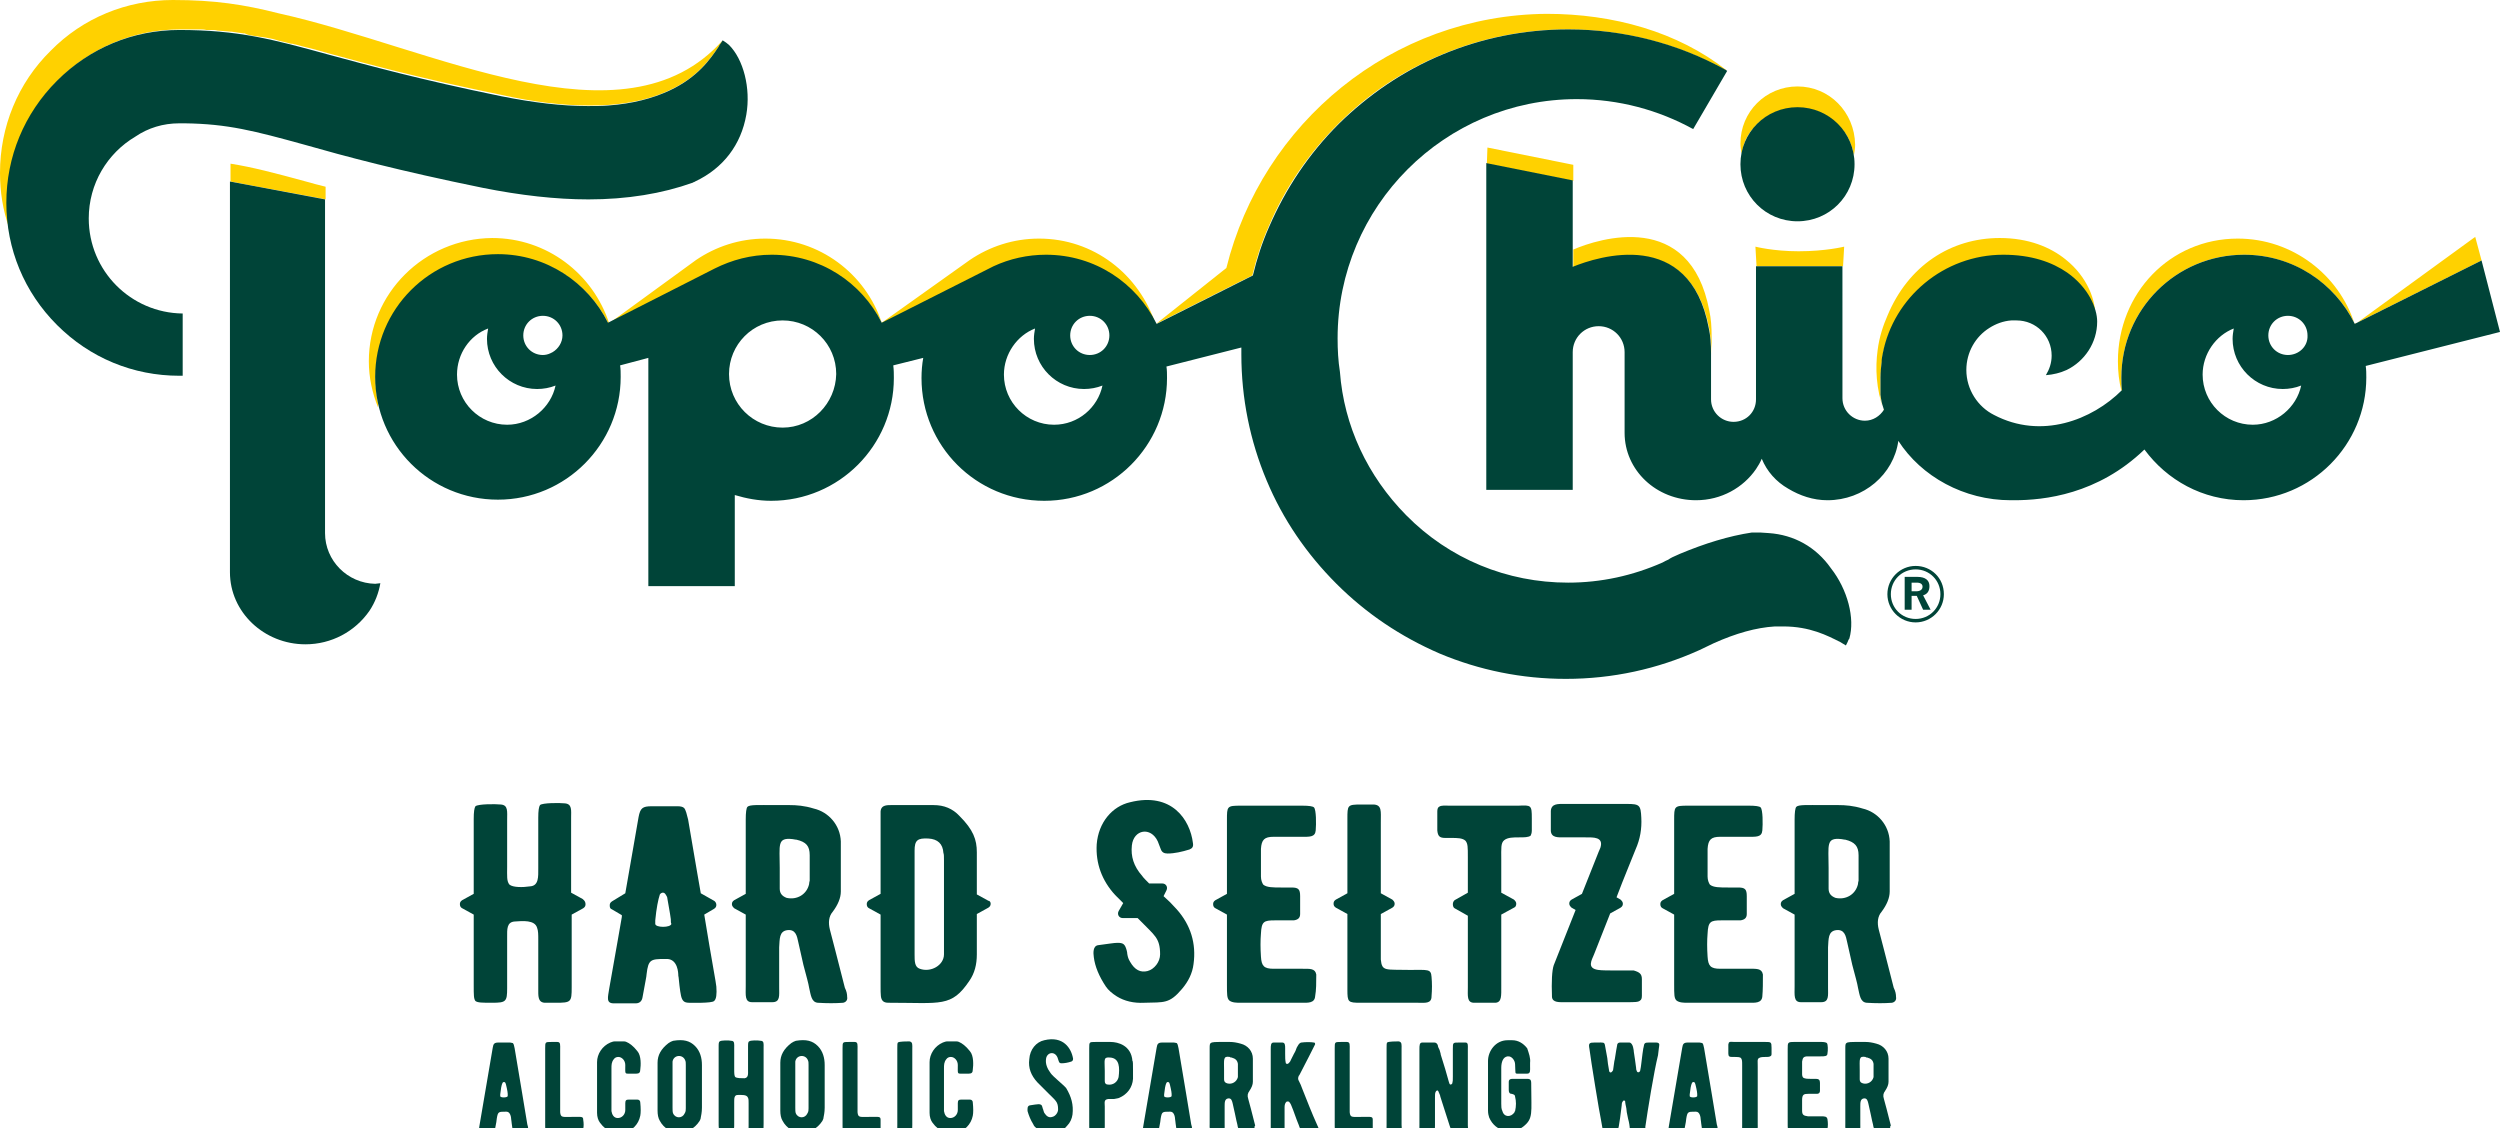 <?xml version="1.0" encoding="UTF-8"?> <!-- Generator: Adobe Illustrator 25.0.0, SVG Export Plug-In . SVG Version: 6.00 Build 0) --> <svg xmlns="http://www.w3.org/2000/svg" xmlns:xlink="http://www.w3.org/1999/xlink" version="1.1" id="レイヤー_1" x="0px" y="0px" width="433.8px" height="195.8px" viewBox="0 0 433.8 195.8" style="enable-background:new 0 0 433.8 195.8;" xml:space="preserve"> <style type="text/css"> .st0{fill:#004438;} .st1{fill:#FFD100;} </style> <g> <g> <g> <g> <path class="st0" d="M101.6,156.9c0,0.3-0.1,0.5-0.4,0.7l-2,1.1v12.6c0,2.6-0.1,2.7-2.8,2.7c-0.8,0-1.5,0-1.9,0 c-1.2-0.1-1.1-1.2-1.1-2.5V163c0-0.8,0-1.5-0.2-2c-0.4-1.4-2.5-1.2-3.9-1.1c-1.4,0.1-1.3,1.4-1.3,2.7v8.9c0,2.3-0.2,2.5-2.6,2.5 c-1.7,0-2.5,0-2.9-0.3c-0.3-0.4-0.3-1-0.3-2.8v-12.2l-2-1.1c-0.2-0.1-0.4-0.3-0.4-0.7c0-0.3,0.1-0.5,0.4-0.7l2-1.1v-13 c0-1.2,0.1-1.9,0.3-2.2c0.5-0.4,3.4-0.4,4.4-0.3c1.3,0.1,1.1,1.2,1.1,2.7v8.1c0,1.6-0.1,2.5,0.4,3.1c0.6,0.5,2.3,0.5,3.6,0.3 c1.5-0.1,1.4-1.7,1.4-3.1v-4.4c0-1.9,0-3.4,0-4.4c0-1.2,0.1-1.9,0.3-2.2c0.4-0.4,3.4-0.4,4.3-0.3c1.3,0.1,1.1,1.2,1.1,2.5v13 l2,1.1C101.5,156.3,101.6,156.6,101.6,156.9z"></path> <path class="st0" d="M123.9,173.7c-0.4,0.4-3.9,0.3-4.3,0.3c-0.5,0-0.8-0.1-1-0.3c-0.4-0.4-0.5-1.1-0.7-2.7 c-0.1-0.7-0.1-1.3-0.2-1.7c0-0.5-0.1-2.8-1.9-2.9c-0.2,0-0.4,0-0.4,0c-2.5,0-2.9,0.1-3.2,2.6c0,0.4-0.3,1.7-0.7,4 c-0.1,0.7-0.5,1.1-1.2,1.1c-1.5,0-2.8,0-3.8,0c-1.4,0-1-1.1-0.8-2.5c1.2-6.7,1.9-10.8,2.2-12.5c0-0.1,0-0.3,0-0.3l-1.7-1 c-0.3-0.1-0.4-0.3-0.4-0.7c0-0.3,0.1-0.5,0.4-0.7l2.3-1.4c1.1-6.1,1.8-10.5,2.3-13.2c0.3-1.6,0.7-1.9,2.3-1.9h4.5 c0.5,0,0.9,0.1,1.1,0.3c0.3,0.3,0.5,1.2,0.7,2c1.4,8.1,2.1,12.4,2.2,12.8l2.3,1.3c0.2,0.1,0.4,0.4,0.4,0.7s-0.1,0.5-0.4,0.7 l-1.7,1c1.3,8,2.1,12.1,2.1,12.5C124.4,172.5,124.3,173.4,123.9,173.7z M116.4,159.5c-0.1-0.9-0.6-3.5-0.6-3.6 c0-0.2-0.1-0.4-0.3-0.7c-0.3-0.5-0.8-0.3-1,0c-0.3,0.9-0.6,2.4-0.8,4.5c0,0.2,0,0.5,0,0.6c0,0.7,2.7,0.7,2.8,0 C116.4,160.2,116.4,159.9,116.4,159.5z"></path> <path class="st0" d="M147,173c0.1,0.5-0.2,0.9-0.7,1c-1.3,0.1-2.8,0.1-4.4,0c-1.1-0.1-1.2-1.3-1.5-2.6c-0.1-0.7-0.5-2.1-1-4 l-0.9-4c-0.2-0.9-0.4-2.2-1.9-2c-1.4,0.2-1.3,1.5-1.4,3v6.9c0,1.5,0.2,2.6-1.2,2.6c-1.1,0-2.3,0-3.5,0c-1.3,0-1.1-1.2-1.1-2.8 v-12.4l-2-1.1c-0.2-0.2-0.4-0.4-0.4-0.7s0.1-0.5,0.4-0.7l2-1.1v-12.9c0-1.2,0.1-2,0.3-2.2c0.4-0.4,1.9-0.3,4.7-0.3h2.6 c1.2,0,2.6,0.1,4.2,0.6c2.6,0.6,4.6,2.9,4.7,5.7c0,1.3,0,4.2,0,8.7c0,1.1-0.5,2.3-1.4,3.5c-0.7,0.8-0.8,1.9-0.5,3.1 c0.4,1.6,1.3,4.9,2.6,10.1C146.9,172,147,172.5,147,173z M138.2,145.7c-0.3,0-0.5-0.1-0.7-0.1c-2.7-0.3-2.2,1-2.2,5 c0,2.2,0,3.5,0,3.6c0,0.8,0.4,1.3,1.2,1.6c1.8,0.4,3.5-0.6,3.9-2.4c0-0.3,0.1-0.5,0.1-0.6v-4.4 C140.5,146.8,139.9,146.1,138.2,145.7z"></path> <path class="st0" d="M171.9,156.8c0,0.3-0.1,0.5-0.4,0.7l-2,1.1v7c0,1.8-0.4,3.3-1.3,4.6c-3.1,4.6-4.9,3.8-13.8,3.8h-0.2 c-0.5,0-0.8-0.1-1-0.3c-0.4-0.4-0.4-1-0.4-2.7v-12.3l-2-1.1c-0.2-0.1-0.4-0.3-0.4-0.7c0-0.3,0.1-0.5,0.4-0.7l2-1.1v-12.6 c0-0.7,0-1.3,0-1.7c0.1-1.2,1.2-1.1,2.2-1.1c4.6,0,6.9,0,7,0c1.8,0,3.3,0.6,4.5,1.9c2.4,2.4,3,4.1,3,6.3v7.3l2,1.1 C171.7,156.3,171.9,156.5,171.9,156.8z M163.7,148c-0.1-1.6-1-2.4-2.6-2.5c-1.9-0.1-2.4,0.3-2.4,2.1v18c0,1.2,0,2.2,0.9,2.5 c1.9,0.7,4.2-0.6,4.2-2.5v-16.3C163.8,148.7,163.8,148.2,163.7,148z"></path> <path class="st0" d="M207.1,167.3c-0.2,1.6-0.9,3-2,4.3c-2.2,2.6-3.1,2.3-6.5,2.4c-1.9,0.1-3.5-0.3-4.8-1.1 c-0.8-0.5-1.5-1.1-1.9-1.7c-1.2-1.8-1.9-3.5-2.1-5.1c-0.1-0.7-0.2-2,0.8-2.1c1.6-0.2,2.7-0.4,3.3-0.4c1,0,1.3,0.2,1.6,1.3 c0,0.1,0.1,0.3,0.1,0.6c0.1,0.6,0.2,0.9,0.5,1.4c0.8,1.4,1.8,1.9,3,1.6c1.2-0.3,2.2-1.6,2.2-2.9c0-2.9-1-3.3-3.5-5.9l-0.4-0.4 h-2.6c-0.6,0-1-0.6-0.7-1.2l0.8-1.4l-1.4-1.4c-2.3-2.5-3.4-5.5-3.2-8.8c0.3-3.8,2.7-6.6,5.8-7.3c7.2-1.8,10.4,3,10.9,7.1 c0.1,0.6-0.1,0.9-0.6,1.1c-1.3,0.4-2.6,0.7-3.8,0.7c-0.6,0-1-0.2-1.2-0.8l-0.5-1.3c-1.2-2.6-4.2-2.1-4.5,0.7 c-0.2,1.9,0.3,3.6,1.8,5.3c0.1,0.2,0.8,0.9,1.2,1.3h2.3c0.6,0,1,0.6,0.7,1.2l-0.5,1c0.9,0.8,1.4,1.3,2.3,2.3 C206.6,160.5,207.6,163.7,207.1,167.3z"></path> <path class="st0" d="M228.2,172.9c-0.1,1.2-1.3,1.1-2.3,1.1h-10.6c-0.7,0-1.5,0-2-0.4c-0.4-0.4-0.4-1-0.4-2.8v-12.1l-2-1.1 c-0.2-0.1-0.4-0.3-0.4-0.7c0-0.3,0.1-0.5,0.4-0.7l2-1.1v-12.8c0-2.4,0-2.5,2.4-2.5H226c1.1,0,1.8,0.1,2,0.3 c0.4,0.4,0.4,2.9,0.3,4c-0.1,1.2-1.1,1.1-2.5,1.1H221c-1.6,0-2.1,0.5-2.2,2.1c0,1.7,0,3.3,0,4.8c0,0.6,0.2,1.1,0.4,1.4 c0.6,0.5,1.7,0.5,3.2,0.5c0.8,0,1.4,0,1.7,0c1.2,0,1.5,0.3,1.5,1.5c0,1,0,2.1,0,3.1c0,0.7-0.4,1-1.1,1.1c-0.7,0-1.9,0-3.3,0 c-1.9,0-2.3,0.2-2.4,2.3c-0.1,1.2-0.1,2.5,0,4c0.1,1.6,0.5,2.1,2.2,2.1h4.8c1.5,0,2.4-0.1,2.6,1 C228.4,170.5,228.4,171.8,228.2,172.9z"></path> <path class="st0" d="M248.4,172.9c0,1.3-1.2,1.1-2.3,1.1h-10c-2.2,0-2.3-0.1-2.3-2.3v-13.1l-2-1.1c-0.3-0.2-0.4-0.4-0.4-0.7 s0.1-0.5,0.4-0.7l2-1.1v-12.9c0-2.4,0-2.5,2.4-2.5c1,0,1.7,0,2.2,0c1.4,0.1,1.2,1.2,1.2,3V155l2,1.1c0.2,0.2,0.4,0.4,0.4,0.7 s-0.1,0.5-0.4,0.7l-2,1.1v5.9c0,1,0,1.6,0,2c0.2,2.1,0.8,1.7,5,1.8c3.2,0,3.7-0.2,3.8,1.2C248.5,170.6,248.5,171.7,248.4,172.9z "></path> <path class="st0" d="M265.8,142c0,1,0,1.7,0,2.1c0,0.4-0.1,0.7-0.2,0.9c-0.4,0.3-1.1,0.3-2,0.3c-1,0-2,0-2.6,0.5 s-0.5,1.4-0.5,3.3v5.8l2.2,1.2c0.2,0.2,0.4,0.4,0.4,0.7s-0.1,0.6-0.4,0.7l-2.2,1.2V171c0,1.8,0.1,2.9-1,3c-1.3,0-2.5,0-3.7,0 c-1.3,0-1.1-1.2-1.1-2.7v-12.4l-2.3-1.3c-0.2-0.1-0.3-0.4-0.3-0.7s0.1-0.5,0.3-0.7l2.3-1.3v-6.2c0-1.7,0-2.3-0.4-2.8 c-0.5-0.5-1.5-0.5-2.4-0.5c-0.5,0-0.9,0-1.1,0c-1,0-1.3-0.3-1.4-1.3c0-1,0-2.2,0-3.3c0-0.4,0.1-0.7,0.3-0.8 c0.4-0.3,1-0.2,2.1-0.2h11.7C265.7,139.7,265.8,139.7,265.8,142z"></path> <path class="st0" d="M284.9,169.9c0,0.9,0,1.9,0,2.9c0,0.4-0.1,0.7-0.3,0.8c-0.3,0.3-0.9,0.3-2.4,0.3h-10.6 c-1,0-2.2,0.1-2.3-0.9c-0.1-2.7,0-4.6,0.3-5.5l3.8-9.6l-0.7-0.4c-0.2-0.2-0.4-0.4-0.4-0.7s0.1-0.5,0.4-0.7l1.8-1l2.9-7.3 l0.3-0.7c0.6-1.9-1.2-1.8-2.6-1.8h-3.7c-1,0-2.2,0.1-2.3-1.1c0-1.2,0-2.3,0-3.5c0.1-1.3,1.3-1.2,2.4-1.2h10.8 c2.2,0,2.4,0.2,2.5,2.4c0.1,1.9-0.2,3.7-1,5.5c-0.9,2.3-1.9,4.6-3.3,8.3l0.7,0.4c0.2,0.2,0.4,0.4,0.4,0.7s-0.1,0.5-0.4,0.7 l-1.8,1c-1.2,3-2.3,5.8-2.8,7.1c-0.4,1-1.3,2.4,0.7,2.7c0.7,0.1,1.7,0.1,4.1,0.1h2.1C284.5,168.7,284.9,169,284.9,169.9z"></path> <path class="st0" d="M305.8,172.9c-0.1,1.2-1.3,1.1-2.3,1.1h-10.6c-0.7,0-1.5,0-2-0.4c-0.4-0.4-0.4-1-0.4-2.8v-12.1l-2-1.1 c-0.2-0.1-0.4-0.3-0.4-0.7c0-0.3,0.1-0.5,0.4-0.7l2-1.1v-12.8c0-2.4,0-2.5,2.4-2.5h10.6c1.1,0,1.8,0.1,2,0.3 c0.4,0.4,0.4,2.9,0.3,4c-0.1,1.2-1.1,1.1-2.5,1.1h-4.8c-1.6,0-2.1,0.5-2.2,2.1c0,1.7,0,3.3,0,4.8c0,0.6,0.2,1.1,0.4,1.4 c0.6,0.5,1.7,0.5,3.2,0.5c0.8,0,1.4,0,1.7,0c1.2,0,1.5,0.3,1.5,1.5c0,1,0,2.1,0,3.1c0,0.7-0.4,1-1.1,1.1c-0.7,0-1.9,0-3.3,0 c-1.9,0-2.3,0.2-2.4,2.3c-0.1,1.2-0.1,2.5,0,4c0.1,1.6,0.5,2.1,2.2,2.1h4.8c1.5,0,2.4-0.1,2.6,1 C305.9,170.5,305.9,171.8,305.8,172.9z"></path> <path class="st0" d="M329,173c0.1,0.5-0.2,0.9-0.7,1c-1.3,0.1-2.8,0.1-4.4,0c-1.1-0.1-1.2-1.3-1.5-2.6c-0.1-0.7-0.5-2.1-1-4 l-0.9-4c-0.2-0.9-0.4-2.2-1.9-2c-1.4,0.2-1.3,1.5-1.4,3v6.9c0,1.5,0.2,2.6-1.2,2.6c-1.1,0-2.3,0-3.5,0c-1.3,0-1.1-1.2-1.1-2.8 v-12.4l-2-1.1c-0.2-0.2-0.4-0.4-0.4-0.7s0.1-0.5,0.4-0.7l2-1.1v-12.9c0-1.2,0.1-2,0.3-2.2c0.4-0.4,1.9-0.3,4.7-0.3h2.6 c1.2,0,2.6,0.1,4.2,0.6c2.6,0.6,4.6,2.9,4.7,5.7c0,1.3,0,4.2,0,8.7c0,1.1-0.5,2.3-1.4,3.5c-0.7,0.8-0.8,1.9-0.5,3.1 c0.4,1.6,1.3,4.9,2.6,10.1C328.9,172,329,172.5,329,173z M320.2,145.7c-0.3,0-0.5-0.1-0.7-0.1c-2.7-0.3-2.2,1-2.2,5 c0,2.2,0,3.5,0,3.6c0,0.8,0.4,1.3,1.2,1.6c1.8,0.4,3.5-0.6,3.9-2.4c0-0.3,0.1-0.5,0.1-0.6v-4.4 C322.5,146.8,321.8,146.1,320.2,145.7z"></path> </g> </g> <g> <path class="st0" d="M91.5,196.3c-0.2,0.2-1.8,0.1-2,0.1s-0.4-0.1-0.4-0.2c-0.2-0.2-0.2-0.5-0.3-1.2c0-0.3-0.1-0.6-0.1-0.8 s-0.1-1.3-0.8-1.3c-0.1,0-0.2,0-0.2,0c-1.2,0-1.3,0-1.5,1.2c0,0.2-0.1,0.8-0.3,1.8c-0.1,0.3-0.2,0.5-0.6,0.5c-0.7,0-1.3,0-1.7,0 c-0.6,0-0.5-0.5-0.4-1.1c0.5-3,2.1-12.3,2.3-13.5c0.1-0.7,0.3-0.9,1-0.9h2c0.2,0,0.4,0.1,0.5,0.1c0.2,0.2,0.2,0.6,0.3,0.9 c0.6,3.7,2.2,13,2.2,13.2C91.7,195.7,91.7,196.1,91.5,196.3z M88.1,189.8c0-0.4-0.3-1.6-0.3-1.6c0-0.1-0.1-0.2-0.1-0.3 c-0.1-0.2-0.4-0.2-0.5,0c-0.2,0.4-0.3,1.1-0.4,2c0,0.1,0,0.2,0,0.3c0,0.3,1.2,0.3,1.3,0C88.1,190.1,88.1,190,88.1,189.8z"></path> <path class="st0" d="M101.2,195.9c0,0.6-0.5,0.5-1,0.5h-4.6c-1,0-1,0-1-1v-13.5c0-1.1,0-1.1,1.1-1.1c0.4,0,0.8,0,1,0 c0.6,0,0.5,0.5,0.5,1.4v9.9c0,0.4,0,0.7,0,0.9c0.1,1,0.4,0.8,2.3,0.8c1.4,0,1.7-0.1,1.7,0.5C101.3,194.9,101.3,195.4,101.2,195.9 z"></path> <path class="st0" d="M111.1,193.6c-0.6,3.1-4.7,4.4-7,1.2c-0.3-0.4-0.5-1-0.5-1.7v-8.8c0-1.4,0.9-2.8,2.3-3.4 c0.3-0.1,0.5-0.2,0.8-0.2c0.6,0,1.1,0,1.4,0c0.2,0,0.4,0,0.6,0.1c0.5,0.2,1.2,0.7,1.9,1.6c0.7,0.8,0.6,2.5,0.5,3.2 c0,0.5-0.2,0.7-0.7,0.7s-0.9,0-1.4,0c-0.6,0-0.5-0.1-0.5-1.5c0-0.8-0.6-1.4-1.2-1.4c-0.3,0-0.6,0.1-0.8,0.4 c-0.4,0.5-0.4,1-0.4,1.6c0,2.6,0,4.7,0,6.5c0,0.3,0,0.6,0,0.9c0.1,0.6,0.4,1.2,1.1,1.2s1.3-0.6,1.3-1.4v-1.2 c0-0.5,0.2-0.6,0.6-0.6c0.5,0,1,0,1.5,0c0.3,0,0.5,0.2,0.5,0.5C111.2,192.3,111.2,193.1,111.1,193.6z"></path> <path class="st0" d="M121.6,193.9c0,0.2-0.1,0.4-0.2,0.6c-1.8,2.8-5.5,2.6-6.9,0c-0.3-0.5-0.4-1.1-0.4-1.8v-8.3 c0-1.3,0.6-2.4,1.9-3.4c0.3-0.2,0.5-0.3,0.8-0.4c1.8-0.3,2.9,0,3.8,0.9s1.2,2.1,1.2,3.3v7.4C121.8,192.4,121.8,193,121.6,193.9z M119,192.3v-7.5c0-0.3,0-0.6-0.1-0.8c-0.4-1.1-2-1-2.2,0.2c0,0.1,0,0.4,0,0.7v7.3c0,0.4,0,0.8,0.1,1c0.4,0.9,1.6,0.9,2,0 C119,192.9,119,192.6,119,192.3z"></path> <path class="st0" d="M131.3,196.4c-0.4,0-0.7,0-0.9,0c-0.6,0-0.5-0.5-0.5-1.1v-3.9c0-0.4,0-0.7-0.1-0.9c-0.2-0.6-1.1-0.5-1.8-0.5 c-0.6,0-0.6,0.6-0.6,1.2v4c0,1-0.1,1.1-1.2,1.1c-0.8,0-1.1,0-1.3-0.2c-0.2-0.2-0.2-0.5-0.2-1.3v-13.1c0-0.6,0-0.9,0.2-1 c0.2-0.2,1.6-0.2,2-0.1c0.6,0,0.5,0.6,0.5,1.2v3.7c0,0.7,0,1.2,0.2,1.4c0.3,0.2,1,0.2,1.6,0.2c0.7-0.1,0.6-0.8,0.6-1.4v-2 c0-0.9,0-1.5,0-2c0-0.6,0-0.9,0.2-1c0.2-0.2,1.5-0.2,2-0.1c0.6,0,0.5,0.6,0.5,1.1V195C132.5,196.4,132.5,196.4,131.3,196.4z"></path> <path class="st0" d="M142.9,193.9c0,0.2-0.1,0.4-0.2,0.6c-1.8,2.8-5.5,2.6-6.9,0c-0.3-0.5-0.4-1.1-0.4-1.8v-8.3 c0-1.3,0.6-2.4,1.9-3.4c0.3-0.2,0.5-0.3,0.8-0.4c1.8-0.3,2.9,0,3.8,0.9c0.9,0.9,1.2,2.1,1.2,3.3v7.4 C143.1,192.4,143.1,193,142.9,193.9z M140.3,192.3v-7.5c0-0.3,0-0.6-0.1-0.8c-0.4-1.1-2-1-2.2,0.2c0,0.1,0,0.4,0,0.7v7.3 c0,0.4,0,0.8,0.1,1c0.4,0.9,1.6,0.9,2,0C140.3,192.9,140.3,192.6,140.3,192.3z"></path> <path class="st0" d="M152.8,195.9c0,0.6-0.5,0.5-1,0.5h-4.6c-1,0-1,0-1-1v-13.5c0-1.1,0-1.1,1.1-1.1c0.4,0,0.8,0,1,0 c0.6,0,0.5,0.5,0.5,1.4v9.9c0,0.4,0,0.7,0,0.9c0.1,1,0.4,0.8,2.3,0.8c1.4,0,1.7-0.1,1.7,0.5C152.8,194.9,152.8,195.4,152.8,195.9 z"></path> <path class="st0" d="M157.2,196.4c-0.4,0-0.7,0-1,0c-0.6,0-0.5-0.6-0.5-1.2v-13.3c0-0.5,0-0.9,0.1-1c0.2-0.2,1.6-0.2,2-0.2 c0.6,0.1,0.5,0.6,0.5,1.3v13.2C158.3,196.4,158.3,196.4,157.2,196.4z"></path> <path class="st0" d="M168.8,193.6c-0.6,3.1-4.7,4.4-7,1.2c-0.3-0.4-0.5-1-0.5-1.7v-8.8c0-1.4,0.9-2.8,2.3-3.4 c0.3-0.1,0.5-0.2,0.8-0.2c0.6,0,1.1,0,1.4,0c0.2,0,0.4,0,0.6,0.1c0.5,0.2,1.2,0.7,1.9,1.6c0.7,0.8,0.6,2.5,0.5,3.2 c0,0.5-0.2,0.7-0.7,0.7s-0.9,0-1.4,0c-0.6,0-0.5-0.1-0.5-1.5c0-0.8-0.6-1.4-1.2-1.4c-0.3,0-0.6,0.1-0.8,0.4 c-0.4,0.5-0.4,1-0.4,1.6c0,2.6,0,4.7,0,6.5c0,0.3,0,0.6,0,0.9c0.1,0.6,0.4,1.2,1.1,1.2c0.7,0,1.3-0.6,1.3-1.4v-1.2 c0-0.5,0.2-0.6,0.6-0.6c0.5,0,1,0,1.5,0c0.3,0,0.5,0.2,0.5,0.5C168.9,192.3,168.9,193.1,168.8,193.6z"></path> <path class="st0" d="M186.1,193.4c-0.1,0.7-0.4,1.4-0.9,1.9c-1,1.2-1.4,1-2.9,1.1c-0.8,0-1.6-0.1-2.2-0.5 c-0.4-0.2-0.7-0.5-0.8-0.8c-0.5-0.8-0.8-1.6-1-2.3c0-0.3-0.1-0.9,0.4-1c0.7-0.1,1.2-0.2,1.5-0.2c0.4,0,0.6,0.1,0.7,0.6 c0,0,0,0.1,0.1,0.3c0.1,0.3,0.1,0.4,0.2,0.6c0.4,0.6,0.8,0.9,1.4,0.7c0.5-0.1,1-0.7,1-1.3c0-1.3-0.4-1.5-1.6-2.7l-2-2 c-1.1-1.2-1.6-2.5-1.4-4c0.1-1.7,1.2-3,2.6-3.3c3.3-0.8,4.7,1.4,5,3.2c0,0.3-0.1,0.4-0.3,0.5c-0.6,0.2-1.2,0.3-1.7,0.3 c-0.3,0-0.4-0.1-0.5-0.4l-0.2-0.6c-0.5-1.2-1.9-0.9-2,0.3c-0.1,0.8,0.2,1.6,0.8,2.4c0.4,0.6,2.2,2,2.7,2.6 C185.9,190.3,186.3,191.7,186.1,193.4z"></path> <path class="st0" d="M196.6,185.7v1.5c-0.1,1.5-1,2.7-2.4,3.3c-0.2,0.1-0.5,0.1-0.9,0.2c-0.5,0-0.8,0-1,0 c-0.8,0.1-0.6,0.6-0.6,1.3v3.5c0,0.4-0.1,0.7-0.2,0.8c-0.2,0.2-1.3,0.2-2,0.1c-0.5,0-0.5-0.5-0.5-1.1v-13.4c0-1.1,0-1.1,1.1-1.1 h1.3h1.3c1.3,0,3.6,0.6,3.8,3.3C196.6,184.1,196.6,184.7,196.6,185.7z M192.6,183.5c-1.2-0.1-0.9,0.4-0.9,2.3l0,0v1.8 c0,0.4,0.2,0.6,0.6,0.6c0.8,0.1,1.6-0.4,1.8-1.3C194.3,185.3,194.3,183.6,192.6,183.5z"></path> <path class="st0" d="M206.7,196.3c-0.2,0.2-1.8,0.1-2,0.1s-0.4-0.1-0.4-0.2c-0.2-0.2-0.2-0.5-0.3-1.2c0-0.3-0.1-0.6-0.1-0.8 s-0.1-1.3-0.8-1.3c-0.1,0-0.2,0-0.2,0c-1.2,0-1.3,0-1.5,1.2c0,0.2-0.1,0.8-0.3,1.8c-0.1,0.3-0.2,0.5-0.6,0.5c-0.7,0-1.3,0-1.7,0 c-0.6,0-0.5-0.5-0.4-1.1c0.5-3,2.1-12.3,2.3-13.5c0.1-0.7,0.3-0.9,1-0.9h2c0.2,0,0.4,0.1,0.5,0.1c0.2,0.2,0.2,0.6,0.3,0.9 c0.6,3.7,2.2,13,2.2,13.2C206.9,195.7,206.9,196.1,206.7,196.3z M203.3,189.8c0-0.4-0.3-1.6-0.3-1.6c0-0.1-0.1-0.2-0.1-0.3 c-0.1-0.2-0.4-0.2-0.5,0c-0.2,0.4-0.3,1.1-0.4,2c0,0.1,0,0.2,0,0.3c0,0.3,1.2,0.3,1.3,0C203.3,190.1,203.3,190,203.3,189.8z"></path> <path class="st0" d="M217.7,195.9c0,0.2-0.1,0.4-0.3,0.4c-0.6,0.1-1.3,0.1-2,0c-0.5-0.1-0.6-0.6-0.7-1.2 c-0.1-0.3-0.2-0.9-0.4-1.8l-0.4-1.8c-0.1-0.4-0.2-1-0.8-0.9s-0.6,0.7-0.6,1.4v3.1c0,0.7,0.1,1.2-0.5,1.2c-0.5,0-1,0-1.6,0 s-0.5-0.6-0.5-1.3v-13c0-0.6,0-0.9,0.2-1c0.2-0.2,0.8-0.2,2.1-0.2h1.2c0.6,0,1.2,0.1,1.9,0.3c1.2,0.3,2.1,1.3,2.1,2.6 c0,0.6,0,1.9,0,4c0,0.5-0.2,1-0.6,1.6c-0.3,0.4-0.4,0.8-0.2,1.4c0.2,0.7,0.6,2.2,1.2,4.6C217.6,195.5,217.7,195.7,217.7,195.9z M213.7,183.5c-0.2,0-0.2,0-0.3-0.1c-1.2-0.2-1,0.4-1,2.3c0,1,0,1.6,0,1.6c0,0.4,0.2,0.6,0.6,0.7c0.8,0.2,1.6-0.3,1.8-1.1 c0-0.1,0-0.2,0-0.3v-2C214.7,184,214.4,183.7,213.7,183.5z"></path> <path class="st0" d="M228.4,196.4c-0.4,0-0.4,0-1.1,0h-0.6c-0.6,0-1-0.2-1.2-0.8c0-0.1-0.2-0.5-0.5-1.3c-0.5-1.4-0.8-2.2-0.9-2.4 c-0.1-0.3-0.3-0.6-0.4-0.7c-0.1-0.1-0.4-0.1-0.5,0c-0.2,0.2-0.3,0.5-0.3,0.9c0,0,0,0.7,0,2.2v1.5c0,0.4-0.2,0.6-0.6,0.6 c-0.4,0-0.9,0-1.3,0c-0.4,0-0.5-0.2-0.5-0.6c0-0.1,0-0.4,0-0.8v-12.9c0-0.7,0-1.2,0.5-1.2s1,0,1.5,0s0.5,0.5,0.5,1v0.9 c0,0.7,0,1.1,0.1,1.6c0,0.2,0.3,0.3,0.5,0.1c0.1-0.1,0.3-0.3,0.4-0.6c0.1-0.2,0.3-0.6,0.5-1c0.3-0.5,0.4-0.8,0.5-1.1 c0.3-0.5,0.4-0.8,0.8-0.9c0.8-0.1,1.6-0.1,2.2,0c0.2,0,0.2,0.2,0.2,0.3c-0.1,0.2-0.2,0.4-0.3,0.6c-0.3,0.6-1,2-2.2,4.3 c-0.2,0.4-0.3,0.6-0.3,0.5c-0.2,0.4-0.2,0.7,0,1c0.2,0.4,0.4,0.8,0.6,1.4c0.8,2,1.6,4.1,2.6,6.3c0.1,0.2,0.2,0.4,0.2,0.6 C228.7,196.1,228.6,196.3,228.4,196.4z"></path> <path class="st0" d="M238.2,195.9c0,0.6-0.5,0.5-1,0.5h-4.6c-1,0-1,0-1-1v-13.5c0-1.1,0-1.1,1.1-1.1c0.4,0,0.8,0,1,0 c0.6,0,0.5,0.5,0.5,1.4v9.9c0,0.4,0,0.7,0,0.9c0.1,1,0.4,0.8,2.3,0.8c1.4,0,1.7-0.1,1.7,0.5C238.2,194.9,238.2,195.4,238.2,195.9 z"></path> <path class="st0" d="M242.1,196.4c-0.4,0-0.7,0-1,0c-0.6,0-0.5-0.6-0.5-1.2v-13.3c0-0.5,0-0.9,0.1-1c0.2-0.2,1.6-0.2,2-0.2 c0.6,0.1,0.5,0.6,0.5,1.3v13.2C243.3,196.4,243.2,196.4,242.1,196.4z"></path> <path class="st0" d="M253.5,196.4c-0.5,0-1.6,0.2-1.8-0.5c0-0.1,0-0.2-0.1-0.4l-0.1-0.3c-1.1-3.5-1.7-5.2-1.6-5.1l-0.3-0.7 c-0.1-0.3-0.4-0.2-0.5,0.1c-0.1,0.2-0.1,0.5-0.1,1v4.8c0,1.2,0,1.2-1.3,1.2h-0.8c-0.7-0.1-0.6-0.6-0.6-1.4v-13 c0-0.7,0-1.2,0.5-1.2h2.1c0.3,0,0.5,0.2,0.6,0.5c0,0.2,0.1,0.4,0.3,0.8c0.1,0.4,0.2,0.6,0.2,0.8c0.4,1.2,1.2,3.9,1.4,4.7 c0,0.1,0.1,0.2,0.1,0.3c0.1,0.3,0.4,0.2,0.5,0c0.1-0.4,0.1-0.5,0.1-1.2c0-3.3,0-4.9,0-4.8c0-1.1,0-1.1,1.1-1.1c0.4,0,0.7,0,1.1,0 c0.5,0,0.4,0.6,0.4,1.1v13.3C254.8,196.4,254.7,196.4,253.5,196.4z"></path> <path class="st0" d="M265.5,184.4c0,0.2,0,0.4,0,0.7c0,0.6,0.1,1.2-0.5,1.2c-0.5,0-1,0-1.6,0s-0.4,0-0.5-1.6 c0-0.7-0.6-1.5-1.3-1.4c-0.8,0.1-1.1,1-1.1,2v6.2c0,0.5,0,0.9,0.2,1.3c0.3,1.1,1.5,1.1,2.1,0.2c0-0.1,0-0.1,0.1-0.2 c0.2-0.9,0.2-1.7,0-2.5c0-0.3-0.2-0.4-0.6-0.5c-0.4,0-0.5-0.3-0.5-0.7c0-0.8,0-1.2,0-1.4c0-0.3,0.2-0.5,0.6-0.5 c0.2,0,0.7,0,1.5,0c0.6,0,1,0,1.2,0s0.3,0.1,0.4,0.1c0.2,0.2,0.2,0.4,0.2,1c0,4.8,0.4,5.8-1.4,7.2s-4.8,1-5.9-1.6 c-0.1-0.3-0.2-0.7-0.2-1.2v-8.6c0-1.7,1.3-3.6,3.4-3.6h0.8c1,0,1.9,0.5,2.6,1.4C265.3,182.8,265.6,183.6,265.5,184.4z"></path> <path class="st0" d="M285.5,195.5v0.1v0.1c-0.1,0.5-0.2,0.7-0.7,0.7s-1,0-1.5,0c-0.3,0-0.5-0.2-0.5-0.5c0-0.4-0.1-1.1-0.3-1.8 c-0.2-0.9-0.3-1.5-0.3-1.8c-0.1-0.5-0.2-0.9-0.2-1.2c-0.1-0.2-0.3-0.2-0.4,0c-0.1,0.1-0.2,0.3-0.2,0.7c-0.2,1.8-0.4,3-0.5,3.6 c-0.2,1-0.2,1.1-1.3,1.1c-0.6,0-1.4,0.1-1.5-0.5l-0.3-1.7c-0.2-0.8-1.8-10.6-2-12.3c-0.2-1,0-1.1,0.9-1.1h0.4l0,0 c1.1,0,1.3-0.1,1.4,0.5l0.4,2.2c0,0.3,0.2,1.6,0.3,2.1c0,0.2,0.1,0.4,0.3,0.4c0.1,0,0.3-0.2,0.4-0.4c0.1-0.5,0.2-1.7,0.3-1.9 c0.2-1.2,0.3-2,0.4-2.4c0-0.3,0.2-0.5,0.5-0.5c0.4,0,1,0,1.6,0c0.7,0,0.8,1.5,0.8,1.6c0.1,0.5,0.3,2.1,0.4,2.8 c0,0.1,0,0.3,0.1,0.5c0.1,0.4,0.5,0.3,0.6,0c0.2-0.9,0.2-1.5,0.4-2.9c0.1-0.5,0.1-0.9,0.2-1.2c0.1-0.7,0.2-0.8,0.9-0.8 c0.5,0,0.9,0,1.3,0s0.6,0.2,0.5,0.6c0,0.1-0.1,0.6-0.2,1.6C287,185.9,285.9,192.7,285.5,195.5z"></path> <path class="st0" d="M297.9,196.3c-0.2,0.2-1.8,0.1-2,0.1s-0.4-0.1-0.4-0.2c-0.2-0.2-0.2-0.5-0.3-1.2c0-0.3-0.1-0.6-0.1-0.8 s-0.1-1.3-0.8-1.3c-0.1,0-0.2,0-0.2,0c-1.2,0-1.3,0-1.5,1.2c0,0.2-0.1,0.8-0.3,1.8c-0.1,0.3-0.2,0.5-0.6,0.5c-0.7,0-1.3,0-1.7,0 c-0.6,0-0.5-0.5-0.4-1.1c0.5-3,2.1-12.3,2.3-13.5c0.1-0.7,0.3-0.9,1-0.9h2c0.2,0,0.4,0.1,0.5,0.1c0.2,0.2,0.2,0.6,0.3,0.9 c0.6,3.7,2.2,13,2.2,13.2C298.1,195.7,298.1,196.1,297.9,196.3z M294.5,189.8c0-0.4-0.3-1.6-0.3-1.6c0-0.1-0.1-0.2-0.1-0.3 c-0.1-0.2-0.4-0.2-0.5,0c-0.2,0.4-0.3,1.1-0.4,2c0,0.1,0,0.2,0,0.3c0,0.3,1.2,0.3,1.3,0C294.5,190.1,294.5,190,294.5,189.8z"></path> <path class="st0" d="M307.4,182.8c0,0.2,0,0.3-0.1,0.4c-0.2,0.2-0.5,0.2-0.9,0.2s-0.9,0-1.2,0.2c-0.3,0.2-0.2,0.6-0.2,1.5v9.9 c0,0.8,0.1,1.3-0.5,1.4c-0.6,0-1.1,0-1.7,0s-0.5-0.6-0.5-1.2v-10.3c0-0.8,0-1-0.2-1.3c-0.2-0.2-0.7-0.2-1.1-0.2 c-0.2,0-0.4,0-0.5,0c-0.4,0-0.6-0.1-0.6-0.6s0-1,0-1.5c0-0.2,0.1-0.3,0.1-0.4c0.2-0.2,0.4-0.1,1-0.1h5.3c1,0,1.1,0,1.1,1 C307.4,182.3,307.4,182.7,307.4,182.8z"></path> <path class="st0" d="M317.1,195.9c0,0.5-0.6,0.5-1,0.5h-4.8c-0.3,0-0.7,0-0.9-0.2c-0.2-0.2-0.2-0.5-0.2-1.3V182 c0-1.1,0-1.2,1.1-1.2h4.8c0.5,0,0.8,0.1,0.9,0.2c0.2,0.2,0.2,1.3,0.1,1.8c0,0.5-0.5,0.5-1.2,0.5h-2.2c-0.7,0-0.9,0.2-1,0.9 c0,0.8,0,1.5,0,2.2c0,0.3,0.1,0.5,0.2,0.6c0.3,0.2,0.8,0.2,1.4,0.2c0.4,0,0.6,0,0.8,0c0.5,0,0.7,0.2,0.7,0.7s0,0.9,0,1.4 c0,0.3-0.2,0.5-0.5,0.5s-0.8,0-1.5,0c-0.8,0-1.1,0.1-1.1,1.1c0,0.5,0,1.1,0,1.8s0.2,0.9,1,1h2.2c0.7,0,1.1,0,1.2,0.5 C317.2,194.8,317.2,195.4,317.1,195.9z"></path> <path class="st0" d="M328,195.9c0,0.2-0.1,0.4-0.3,0.4c-0.6,0.1-1.3,0.1-2,0c-0.5-0.1-0.6-0.6-0.7-1.2c-0.1-0.3-0.2-0.9-0.4-1.8 l-0.4-1.8c-0.1-0.4-0.2-1-0.8-0.9c-0.6,0.1-0.6,0.7-0.6,1.4v3.1c0,0.7,0.1,1.2-0.5,1.2c-0.5,0-1,0-1.6,0s-0.5-0.6-0.5-1.3v-13 c0-0.6,0-0.9,0.2-1c0.2-0.2,0.8-0.2,2.1-0.2h1.2c0.6,0,1.2,0.1,1.9,0.3c1.2,0.3,2.1,1.3,2.1,2.6c0,0.6,0,1.9,0,4 c0,0.5-0.2,1-0.6,1.6c-0.3,0.4-0.4,0.8-0.2,1.4c0.2,0.7,0.6,2.2,1.2,4.6C327.9,195.5,328,195.7,328,195.9z M324,183.5 c-0.2,0-0.2,0-0.3-0.1c-1.2-0.2-1,0.4-1,2.3c0,1,0,1.6,0,1.6c0,0.4,0.2,0.6,0.6,0.7c0.8,0.2,1.6-0.3,1.8-1.1c0-0.1,0-0.2,0-0.3 v-2C325,184,324.7,183.7,324,183.5z"></path> </g> <g> <g> <g> <path class="st0" d="M337.3,103.1c0,2.7-2.2,4.9-4.9,4.9s-4.9-2.2-4.9-4.9c0-2.7,2.2-4.9,4.9-4.9S337.3,100.3,337.3,103.1z M328.1,103.1c0,2.4,1.9,4.3,4.3,4.3s4.3-1.9,4.3-4.3s-1.9-4.3-4.3-4.3C330,98.8,328.1,100.7,328.1,103.1z M332.7,100.1 c1.4,0,2.1,0.6,2.1,1.6c0,0.9-0.4,1.4-1.1,1.6l1.3,2.5h-1.3l-1.1-2.4c-0.1,0-0.2,0-0.3,0h-0.6v2.4h-1.2v-5.7H332.7z M331.6,102.6h0.9c0.7,0,1.1-0.3,1.1-0.8c0-0.4-0.3-0.7-1-0.7h-0.9v1.5H331.6z"></path> </g> </g> <g> <g> <g> <g> <path class="st1" d="M304.6,42.8l0.2,3.5v-0.1h15v0.1l0.2-3.5c0,0-3.2,0.8-7.9,0.8C307.7,43.6,304.6,42.8,304.6,42.8z"></path> <path class="st1" d="M273,43.3v3.2c4.4-1.8,20.3-7,23.6,10.6c0.2,1.3,0.4,2.8,0.4,4.5v-3.2c0-1.7-0.1-3.1-0.4-4.5 C293.3,36.3,277.4,41.4,273,43.3z"></path> <path class="st1" d="M358.4,45c-2.6-2.1-6.4-3.7-11.4-3.7c-8.5,0-15.9,4.8-19.5,13.5c-0.7,1.6-1.4,3.6-1.7,6l0,0l0,0 c-0.4,3-0.3,6.6,1.1,10.5v0.1c-0.2-0.6-0.4-1.3-0.5-1.9l0,0c0-0.2-0.1-0.5-0.1-0.7v-0.1c0-0.1,0-0.2,0-0.3c0-0.1,0-0.1,0-0.2 s0-0.2,0-0.4c0-0.1,0-0.2,0-0.3c0-0.1,0-0.1,0-0.2s0-0.2,0-0.3c0-0.1,0-0.1,0-0.2s0-0.2,0-0.3c0,0,0-0.1,0-0.2 c0-0.2,0-0.3,0-0.5c0-0.9,0.1-1.8,0.2-2.7c0.1-0.5,0.1-1,0.2-1.5s0.2-1.1,0.4-1.6c0-0.1,0.1-0.3,0.1-0.4 c0.2-0.5,0.3-1,0.5-1.5c0-0.1,0-0.1,0.1-0.2c0.2-0.4,0.4-0.9,0.6-1.3c0.1-0.2,0.2-0.3,0.2-0.5c0.2-0.4,0.4-0.8,0.6-1.1 c0.1-0.2,0.2-0.4,0.4-0.6c0.2-0.3,0.3-0.5,0.5-0.8c0.1-0.2,0.3-0.4,0.4-0.6c0.1-0.2,0.3-0.4,0.5-0.6c0.3-0.4,0.6-0.8,1-1.1 c0.1-0.1,0.2-0.2,0.3-0.3c0.2-0.2,0.5-0.5,0.7-0.7l0,0c0.6-0.5,1.1-1,1.7-1.5c0,0,0,0,0.1-0.1c0.9-0.7,1.9-1.3,3-1.9l0,0 c0.2-0.1,0.3-0.2,0.5-0.2l0,0c0.2-0.1,0.4-0.2,0.6-0.3c0.3-0.1,0.6-0.2,0.8-0.4c0.2-0.1,0.4-0.2,0.6-0.2 c0.4-0.2,0.9-0.3,1.3-0.4c0.2-0.1,0.4-0.1,0.5-0.1c0.4-0.1,0.8-0.2,1.2-0.3c0.1,0,0.2-0.1,0.4-0.1c0.5-0.1,1-0.2,1.6-0.2 c0.1,0,0.3,0,0.4,0c0.6,0,1.1-0.1,1.7-0.1c4.9,0,8.5,1.3,11.1,3.1c0.4,0.3,0.7,0.6,1.1,0.8l0.1,0.1c0.3,0.3,0.6,0.6,0.9,0.9 l0.1,0.1c0.3,0.3,0.5,0.6,0.7,0.9l0.1,0.1c0.2,0.3,0.4,0.6,0.6,0.9c0,0,0,0,0,0.1c0.6,1,1,2,1.2,2.9l0,0 c0.1,0.3,0.1,0.6,0.2,0.9c0-0.1,0-0.1,0-0.2C363.8,52.3,362.2,48,358.4,45z"></path> <path class="st1" d="M429.5,41.1l-20.9,15.2c-2.7-8.6-10.8-14.9-20.3-14.9c-11.8,0-20.8,9.5-20.8,21.3c0,1.8,0.2,3.5,0.6,5.1 c0,0,0,0,0.1-0.1c-0.1-0.7-0.1-1.4-0.1-2.2c0-11.8,9.5-21.3,21.3-21.3c8.4,0,15.7,4.9,19.2,12l22-11L429.5,41.1z"></path> <polygon class="st1" points="273,28.6 258.1,25.6 258,28.4 273,31.4 "></polygon> <path class="st1" d="M40,28.4v3.1l4.7,0.9l6.5,1.2l5.3,1v-2.2c-1.2-0.3-2.4-0.6-3.4-0.9C47.6,30,43.8,29,40,28.4z"></path> <path class="st1" d="M102.1,18.3c1.2,0,2.4,0,3.6-0.1c4.1-0.3,7.7-1.2,10.6-2.6c4.9-2.3,7-5.5,8.5-7.6 c0.1-0.2,0.2-0.3,0.3-0.5l0.3-0.5C108.2,26.3,75,8.2,48.3,2.3l0,0C42.4,0.8,37.3,0,30,0C22,0,14.4,3.1,8.8,8.8 C3.1,14.4,0,22,0,30c0,3.3,0.5,6.5,1.6,9.6c-0.1-0.7-0.2-1.3-0.2-2l0,0c0-0.1,0-0.2,0-0.4c0-0.7-0.1-1.4-0.1-2.1 c0-8,3.1-15.5,8.8-21.2s13.2-8.8,21.2-8.8c0.6,0,1.2,0,1.7,0l0,0c0.2,0,0.4,0,0.5,0l0,0c0.4,0,0.7,0,1.1,0l0,0 c0.4,0,0.8,0,1.2,0.1c0.1,0,0.2,0,0.4,0l0,0c0.2,0,0.4,0,0.6,0l0,0c0.3,0,0.6,0,0.9,0.1l0,0c0.8,0.1,1.6,0.1,2.4,0.2l0,0h0.1 c0.7,0.1,1.4,0.2,2.1,0.3c0.1,0,0.1,0,0.2,0l0,0C42.8,6,43,6,43.3,6.1c0.2,0,0.4,0.1,0.6,0.1l0,0c0.2,0,0.5,0.1,0.7,0.1l0,0 c0.2,0,0.4,0.1,0.7,0.1l0,0c0.2,0,0.5,0.1,0.7,0.1l0,0c0.2,0,0.4,0.1,0.5,0.1l0,0c0.7,0.1,1.4,0.3,2,0.5l0,0l0,0 c0.4,0.1,0.9,0.2,1.3,0.3l0,0l0,0c0.3,0.1,0.6,0.2,1,0.2l0,0c0.1,0,0.2,0.1,0.4,0.1l0,0C51.6,7.8,52,7.9,52.3,8l0,0l0,0 c0.7,0.2,1.3,0.3,2,0.5l0,0l0,0c0.1,0,0.3,0.1,0.4,0.1c0.7,0.2,1.4,0.4,2.1,0.6c6.6,1.8,15.7,4.3,29.9,7.2 C92.5,17.7,97.6,18.3,102.1,18.3z"></path> <path class="st1" d="M180.3,41.4c-4.5,0-8.6,1.4-12,3.7l0,0L153,56c-2.8-8.5-10.8-14.6-20.2-14.6c-4.5,0-8.6,1.4-12,3.7l0,0 l-15.1,11c-2.8-8.6-10.8-14.8-20.3-14.8C73.6,41.4,64,50.9,64,62.7c0,2.8,0.6,5.5,1.6,8c0-0.2,0-0.5,0-0.7l0,0l0,0 c-0.1-0.3-0.1-0.6-0.2-1l0,0l0,0c0,0,0,0,0-0.1c0-0.3-0.1-0.6-0.1-0.9c0,0,0,0,0-0.1l0,0l0,0c0-0.3-0.1-0.6-0.1-1l0,0l0,0 c0-0.4,0-0.8,0-1.3c0-11.8,9.5-21.3,21.3-21.3c8.4,0,15.6,4.8,19.1,11.9l18.5-9.4c3-1.6,6.3-2.4,9.9-2.4 c8.3,0,15.5,4.8,19.1,11.8l19.4-9.7c2.7-1.3,5.8-2,9.1-2c0.4,0,0.8,0,1.2,0c0.3,0,0.6,0,0.9,0.1l0,0l0,0c0.3,0,0.7,0.1,1,0.1 l0,0l0,0c0.5,0.1,1,0.2,1.5,0.3l0,0c0.3,0.1,0.5,0.1,0.8,0.2l0,0c0.2,0.1,0.5,0.1,0.7,0.2l0,0c0.2,0.1,0.4,0.1,0.5,0.2 c0.2,0.1,0.4,0.1,0.6,0.2c0.4,0.1,0.7,0.3,1,0.4l0,0l0,0h0.1c0.3,0.1,0.7,0.3,1,0.5c0.1,0,0.1,0.1,0.2,0.1 c0.9,0.5,1.8,1,2.7,1.6l0,0c0,0,0.1,0,0.1,0.1l0,0c0.4,0.3,0.8,0.6,1.1,0.9l0,0c0.4,0.3,0.7,0.6,1.1,0.9l0,0 c0.1,0.1,0.2,0.2,0.3,0.3l0,0l0,0c0.3,0.3,0.6,0.6,0.9,1l0,0c0,0,0,0,0.1,0.1l0,0l0,0c0.2,0.3,0.5,0.5,0.7,0.8l0,0 c0,0.1,0.1,0.1,0.1,0.2l0,0c0.3,0.3,0.5,0.6,0.7,1l0,0l0,0l0.1,0.1l0,0c0.2,0.4,0.5,0.7,0.7,1.1c0.1,0.1,0.1,0.2,0.2,0.3l0,0 c0.2,0.3,0.4,0.6,0.5,1c0,0.1,0.1,0.2,0.2,0.3C197.7,47.5,189.7,41.4,180.3,41.4z"></path> <path class="st1" d="M311.9,15c-5.5,0-9.9,4.4-9.9,9.9c0,0.6,0.1,1.2,0.2,1.8c0-0.2,0.1-0.5,0.2-0.7l0,0l0,0 c0-0.1,0-0.1,0-0.2l0,0c0.1-0.2,0.1-0.4,0.2-0.7V25c0.1-0.2,0.2-0.4,0.3-0.7l0,0c0-0.1,0.1-0.2,0.1-0.2l0,0 c0.1-0.2,0.2-0.4,0.3-0.6l0,0l0.1-0.1l0,0l0,0c0.1-0.2,0.2-0.3,0.3-0.5l0,0l0,0c0,0,0-0.1,0.1-0.1c0.1-0.2,0.3-0.4,0.5-0.6 l0,0l0,0c0.3-0.4,0.7-0.8,1.1-1.1l0,0l0,0c0.2-0.1,0.3-0.3,0.5-0.4l0,0l0,0l0,0c0.5-0.4,1.1-0.7,1.7-1l0,0 c0.1,0,0.1-0.1,0.2-0.1c0.1-0.1,0.2-0.1,0.4-0.2l0,0l0,0c0.1,0,0.2-0.1,0.3-0.1l0,0c0.3-0.1,0.6-0.2,1-0.3l0,0 c0.3-0.1,0.7-0.1,1-0.2l0,0h0.1l0,0l0,0c0.1,0,0.2,0,0.3,0l0,0l0,0c0.3,0,0.6,0,1,0c0.3,0,0.6,0,1,0l0,0l0,0 c0.1,0,0.2,0,0.3,0l0,0l0,0h0.1l0,0c0.3,0,0.6,0.1,0.9,0.2l0,0c0.3,0.1,0.6,0.2,0.9,0.3l0,0l0,0c0.2,0.1,0.3,0.1,0.5,0.2l0,0 c0.1,0,0.2,0.1,0.4,0.2l0,0l0,0c0.1,0,0.1,0.1,0.2,0.1c0.3,0.2,0.6,0.3,0.9,0.5l0,0c0.3,0.2,0.5,0.3,0.8,0.5l0,0l0,0l0,0 c0.2,0.1,0.3,0.2,0.5,0.4l0,0l0,0c0.4,0.3,0.8,0.7,1.1,1.1l0,0l0,0c0.2,0.2,0.3,0.4,0.5,0.6c0,0,0,0.1,0.1,0.1l0,0l0,0 c0.5,0.6,0.8,1.4,1.1,2.1l0,0v0.1c0.1,0.2,0.2,0.5,0.3,0.8l0,0c0,0.1,0,0.1,0,0.2l0,0l0,0c0.1,0.2,0.1,0.5,0.2,0.7 c0.1-0.6,0.2-1.2,0.2-1.8C321.8,19.4,317.4,15,311.9,15z"></path> <path class="st1" d="M212.8,46.5l-12.2,9.7l11.3-5.7l0,0l5.4-2.7c0.7-2.9,1.6-5.7,2.8-8.4c2.8-6.7,6.9-12.7,12.1-17.9 c5.2-5.2,11.2-9.2,17.9-12c6.9-2.9,14.3-4.4,21.9-4.4c9.5,0,19,2.4,27.3,7l0.3,0.1c-8.5-6.7-19.7-9.8-31.2-9.8 C241.5,2.6,219,21.4,212.8,46.5z"></path> </g> <g> <g> <path class="st0" d="M83.8,32.6c6.5,1.3,12.7,2,18.3,2c6.7,0,12.8-1,18.1-2.9l0,0l0,0c0.1-0.1,0.3-0.1,0.4-0.2 c4.9-2.3,8-6.4,8.9-11.6c0.8-4.6-0.5-9.6-3-12.1c-0.1-0.1-0.4-0.3-0.5-0.4L125.4,7L125,7.6c-0.1,0.1-0.2,0.3-0.3,0.5 c-1.4,2.1-3.6,5.3-8.5,7.6c-3,1.4-6.5,2.3-10.6,2.6c-1.1,0.1-2.3,0.1-3.6,0.1c-4.5,0-9.5-0.6-15-1.7 c-14.2-2.9-23.2-5.4-29.9-7.2c-9.8-2.7-15.8-4.3-26-4.3c-8,0-15.5,3.1-21.2,8.8S1.1,27.2,1.1,35.2s3.1,15.5,8.8,21.2 s13.2,8.8,21.2,8.8h0.6V54.4c-9-0.1-16.3-7.4-16.3-16.5c0-6,3.2-11.3,8.1-14.2c2.2-1.5,4.8-2.3,7.6-2.3c0.2,0,0.5,0,0.7,0 h0.1c0.1,0,0.2,0,0.2,0c7.4,0.1,12,1.3,20.7,3.7C59.8,27.1,69.1,29.6,83.8,32.6z"></path> <path class="st0" d="M311.9,38.4c5.5,0,9.9-4.4,9.9-9.9s-4.4-9.9-9.9-9.9S302,23,302,28.5S306.4,38.4,311.9,38.4z"></path> <path class="st0" d="M306.9,92.5c-0.5,0-1-0.1-1.5-0.1c-0.3,0-0.7,0-1,0c-0.1,0-0.3,0-0.4,0l0,0l0,0 c-4,0.6-8.2,1.9-12.5,3.7c-0.6,0.3-1.2,0.5-1.7,0.8l-0.3,0.2c-0.4,0.2-0.7,0.3-1,0.5c-5.2,2.3-10.7,3.5-16.4,3.5 c-10.6,0-20.6-4.1-28.1-11.7c-6.7-6.8-10.8-15.5-11.5-24.9c-0.3-1.9-0.4-3.8-0.4-5.8c0-22.9,18.6-41.5,41.5-41.5 c7.3,0,14.2,1.9,20.2,5.2l5.9-10.1l-0.3-0.2c-8.3-4.6-17.7-7-27.3-7c-7.6,0-15,1.5-21.9,4.4c-6.7,2.8-12.7,6.9-17.9,12 c-5.2,5.2-9.2,11.2-12.1,17.9c-1.2,2.7-2.1,5.5-2.8,8.4l-16.7,8.4c-3.5-7.1-10.7-12-19.2-12c-3.2,0-6.3,0.7-9.1,2L153,56 c-3.5-7-10.7-11.8-19.1-11.8c-3.6,0-6.9,0.9-9.9,2.4L105.5,56c-3.5-7-10.7-11.9-19.1-11.9c-11.8,0-21.3,9.5-21.3,21.3 s9.5,21.3,21.3,21.3s21.3-9.6,21.3-21.3c0-0.7,0-1.4-0.1-2l4.9-1.3v39.6h15V85.9c2,0.6,4.1,1,6.3,1 c11.8,0,21.3-9.6,21.3-21.3c0-0.7,0-1.4-0.1-2.2l5.2-1.3c-0.2,1.1-0.3,2.3-0.3,3.5c0,11.8,9.5,21.3,21.3,21.3 s21.3-9.6,21.3-21.3c0-0.7,0-1.4-0.1-2l13-3.3c0,0.4,0,0.8,0,1.2c0,7.6,1.5,15,4.4,21.9c2.8,6.7,6.9,12.7,12.1,17.9 c5.2,5.2,11.2,9.2,17.9,12.1c6.9,2.9,14.3,4.4,21.9,4.4c8.1,0,15.9-1.7,23.2-5c0.8-0.4,1.7-0.8,2.5-1.2l0,0 c3.8-1.7,7.3-2.7,10.6-2.9c0.5,0,0.9,0,1.4,0c4.7,0,7.7,1.6,9.9,2.7c0.2,0.1,0.3,0.2,0.5,0.3l0.5,0.3l0.3-0.6 c0.1-0.3,0.2-0.5,0.3-0.6c1-3.5-0.3-8.5-3.2-12.2C315.1,94.9,311.3,92.8,306.9,92.5z M88,73.7c-4.8,0-8.7-3.9-8.7-8.7 c0-3.6,2.2-6.8,5.4-8c-0.1,0.6-0.2,1.2-0.2,1.8c0,4.8,3.9,8.7,8.7,8.7c1.1,0,2.2-0.2,3.2-0.6C95.6,70.7,92.1,73.7,88,73.7z M95.9,61.1l-0.4,0.2c-0.4,0.2-0.9,0.3-1.3,0.3c-1.9,0-3.4-1.5-3.4-3.4s1.5-3.4,3.4-3.4s3.4,1.5,3.4,3.4 C97.6,59.4,96.9,60.5,95.9,61.1z M135.8,74.2c-5.1,0-9.3-4.1-9.3-9.3c0-5.1,4.1-9.3,9.3-9.3c5.1,0,9.3,4.1,9.3,9.3 C145,70,140.9,74.2,135.8,74.2z M182.9,73.7c-4.8,0-8.7-3.9-8.7-8.7c0-3.6,2.3-6.8,5.4-8c-0.1,0.6-0.2,1.2-0.2,1.8 c0,4.8,3.9,8.7,8.7,8.7c1.1,0,2.2-0.2,3.2-0.6C190.5,70.7,187.1,73.7,182.9,73.7z M189.1,61.6c-1.9,0-3.4-1.5-3.4-3.4 s1.5-3.4,3.4-3.4s3.4,1.5,3.4,3.4S191,61.6,189.1,61.6z"></path> <path class="st0" d="M433.8,57.6l-3.2-12.4l-22,11c-3.5-7.1-10.7-12-19.2-12c-11.8,0-21.3,9.5-21.3,21.3 c0,0.7,0,1.5,0.1,2.2c-5.2,5.2-14,8.6-22.2,4.3l0,0c-2.8-1.4-4.8-4.4-4.8-7.8c0-3.1,1.6-5.8,4-7.3c1.1-0.7,2.4-1.2,3.8-1.3 h0.1c0.1,0,0.2,0,0.3,0h0.1c0.1,0,0.1,0,0.2,0s0.1,0,0.2,0c3.4,0,6.1,2.7,6.1,6.1c0,1.3-0.4,2.4-1,3.4 c1.3-0.1,2.5-0.4,3.6-0.9c3.1-1.5,5.3-4.7,5.3-8.4c0-2.3-1.5-5.9-5.2-8.5c-2.6-1.8-6.2-3.1-11.1-3.1 c-10.3,0-19,7.4-20.9,17.1c-0.1,0.5-0.2,1-0.2,1.5c-0.1,0.9-0.2,1.8-0.2,2.7c0,0.2,0,0.3,0,0.5c0,0,0,0.1,0,0.2s0,0.2,0,0.3 c0,0.1,0,0.1,0,0.2s0,0.2,0,0.3c0,0.1,0,0.1,0,0.2s0,0.2,0,0.3c0,0.1,0,0.2,0,0.4c0,0.1,0,0.2,0,0.2c0,0.1,0,0.2,0,0.3v0.1 c0,0.2,0.1,0.5,0.1,0.7l0,0c0.1,0.7,0.3,1.3,0.5,1.9c-0.7,1.1-1.9,1.9-3.3,1.9c-2.1,0-3.9-1.7-3.9-3.9V46.2h-15v22.7 c0,0,0,0,0-0.1c0,0.2,0,0.3,0,0.5c0,2.2-1.7,3.9-3.9,3.9c-2.1,0-3.9-1.7-3.9-3.9v-7.9c0-1.7-0.1-3.1-0.4-4.5 c-3.3-17.5-19.2-12.4-23.6-10.6v-15l-15-3V85h15V61.1c0-2.5,2-4.5,4.5-4.5s4.5,2,4.5,4.5v14l0,0c0,6.5,5.5,11.7,12.4,11.7 c4.4,0,8.2-2.2,10.4-5.4c0.4-0.6,0.7-1.1,1-1.8c0.9,2.2,2.5,4,4.6,5.2c2,1.2,4.3,2,6.8,2c6.3,0,11.5-4.5,12.3-10.3 c4,6.2,11.4,10.3,19.5,10.3c0.3,0,0.4,0,0.6,0c5.2,0,14.5-1,22.6-8.8c3.9,5.3,10.1,8.8,17.2,8.8c11.8,0,21.3-9.6,21.3-21.3 c0-0.7,0-1.3-0.1-2L433.8,57.6z M390.9,73.7c-4.8,0-8.7-3.9-8.7-8.7c0-3.6,2.3-6.8,5.4-8c-0.1,0.6-0.2,1.2-0.2,1.8 c0,4.8,3.9,8.7,8.7,8.7c1.1,0,2.2-0.2,3.2-0.6C398.5,70.7,395,73.7,390.9,73.7z M397,61.6c-1.9,0-3.4-1.5-3.4-3.4 s1.5-3.4,3.4-3.4s3.4,1.5,3.4,3.4C400.5,60.1,398.9,61.6,397,61.6z"></path> <path class="st0" d="M56.4,92.5V34.6l-16.5-3.1V81v18.3c0,6.9,5.9,12.5,13.1,12.5c4.5,0,8.6-2.2,11.1-5.8 c1-1.5,1.6-3.1,1.9-4.8c-0.3,0-0.6,0.1-0.9,0.1C60.3,101.2,56.4,97.3,56.4,92.5z"></path> </g> </g> </g> </g> </g> </g> </g> </g> </svg> 